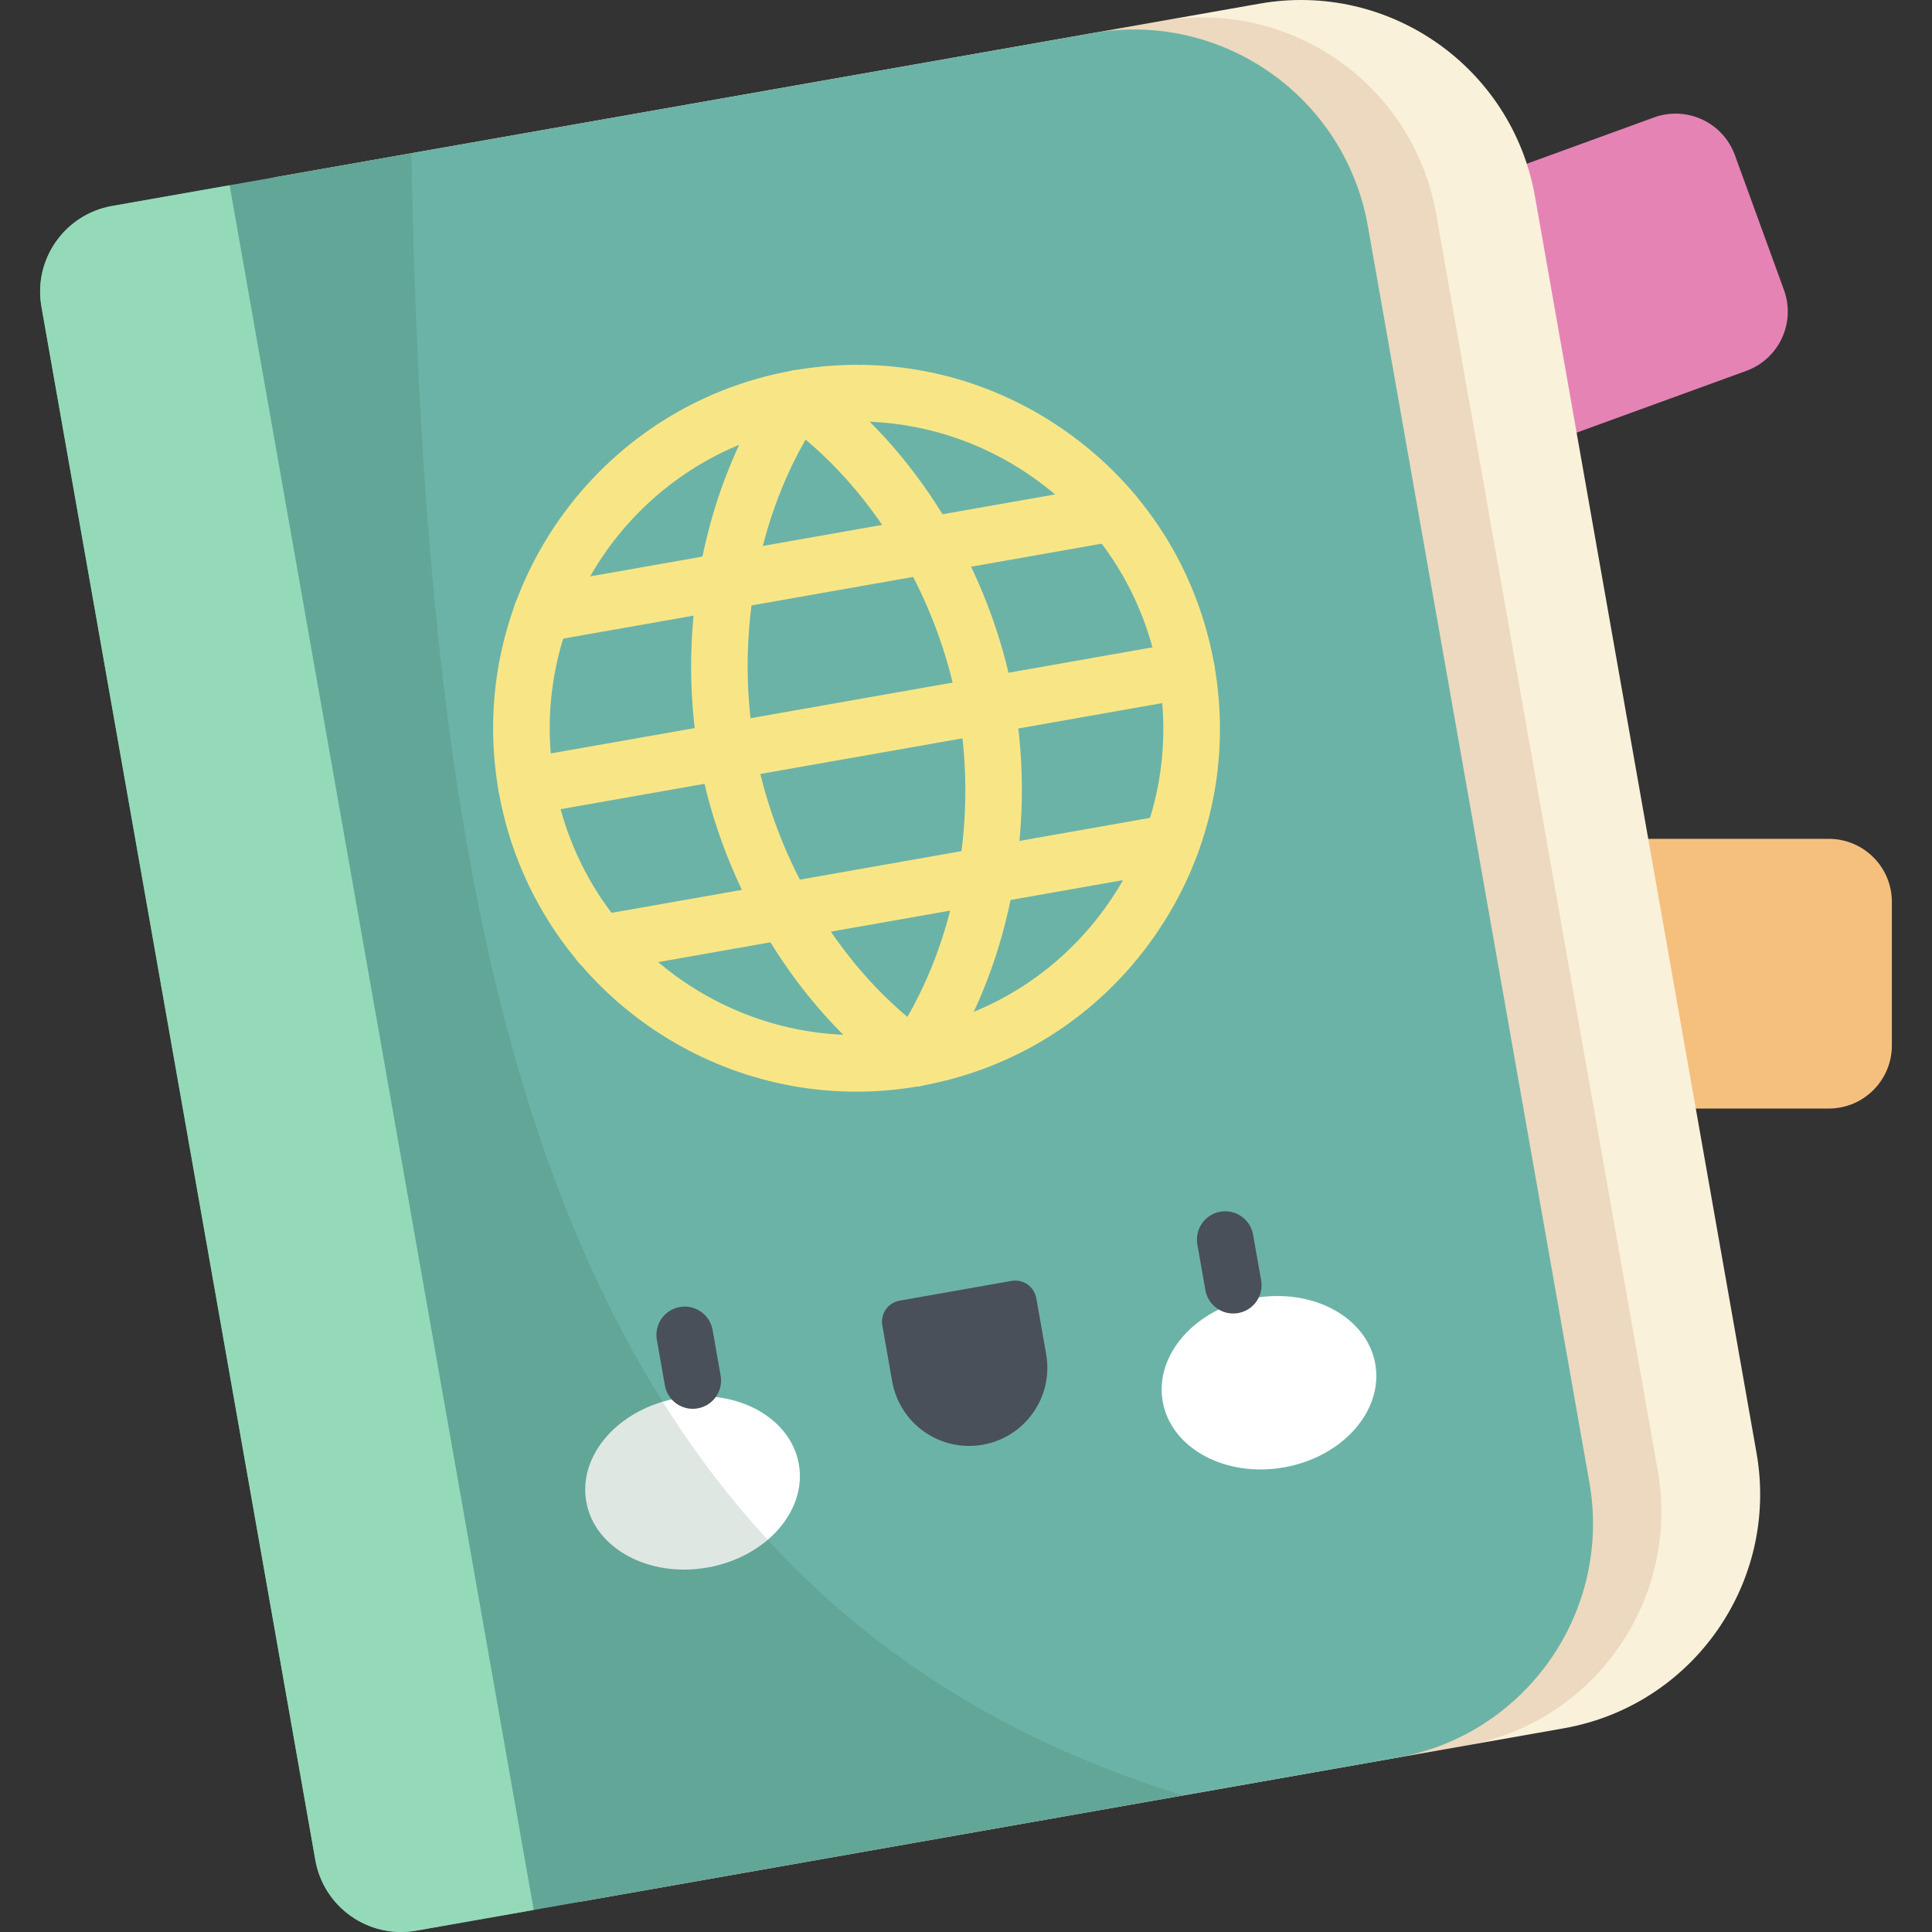 <?xml version="1.0" encoding="iso-8859-1"?>
<!-- Generator: Adobe Illustrator 19.0.0, SVG Export Plug-In . SVG Version: 6.00 Build 0)  -->
<svg version="1.1" id="Capa_1" xmlns="http://www.w3.org/2000/svg" xmlns:xlink="http://www.w3.org/1999/xlink" x="0px" y="0px"
	 viewBox="0 0 512 512" style="enable-background:new 0 0 512 512;" xml:space="preserve">
<rect x="0" y="0" width="512" height="512" fill="#333333" stroke="none"/>
<path style="fill:#E683B5;" d="M462.774,98.289l-79.96,29.103c-8.681,3.16-18.279-1.316-21.439-9.997l-13.004-35.728
	c-3.16-8.681,1.316-18.279,9.997-21.439l79.96-29.103c8.681-3.16,18.279,1.316,21.439,9.997l13.004,35.728
	C475.931,85.531,471.455,95.129,462.774,98.289z"/>
<path style="fill:#F5C07E;" d="M484.641,293.774H399.55c-9.238,0-16.727-7.489-16.727-16.727v-38.021
	c0-9.238,7.489-16.727,16.727-16.727h85.091c9.238,0,16.727,7.489,16.727,16.727v38.021
	C501.367,286.285,493.879,293.774,484.641,293.774z"/>
<path style="fill:#F9F1DA;" d="M414.384,458.025l-259.801,45.81c-12.546,2.212-24.51-6.165-26.722-18.711L55.281,73.5
	c-2.212-12.546,6.165-24.51,18.711-26.722l259.801-45.81c34.27-6.043,66.951,16.84,72.993,51.111l58.709,332.954
	C471.538,419.302,448.655,451.983,414.384,458.025z"/>
<path style="opacity:0.15;fill:#A95425;enable-background:new    ;" d="M388.188,462.645l-259.801,45.81
	c-12.546,2.212-24.51-6.165-26.722-18.711L29.085,78.119c-2.212-12.546,6.165-24.51,18.711-26.722l259.801-45.81
	c34.27-6.043,66.951,16.84,72.993,51.111l58.709,332.954C445.342,423.921,422.459,456.602,388.188,462.645z"/>
<path style="fill:#6CB3A7;" d="M370.091,465.836l-259.801,45.81c-12.546,2.212-24.51-6.165-26.722-18.711L10.987,81.31
	C8.775,68.764,17.152,56.8,29.698,54.588l259.801-45.81c34.27-6.043,66.951,16.84,72.993,51.111l58.709,332.954
	C427.244,427.113,404.361,459.793,370.091,465.836z"/>
<g>
	<path style="fill:#F8E686;" d="M226.935,289.303c-45.829,0.003-86.556-32.922-94.783-79.582
		c-9.221-52.29,25.819-102.332,78.108-111.552c25.333-4.465,50.884,1.199,71.954,15.952c21.069,14.753,35.132,36.828,39.598,62.158
		c4.467,25.33-1.198,50.883-15.951,71.953c-14.752,21.069-36.827,35.132-62.157,39.599
		C238.074,288.823,232.465,289.303,226.935,289.303z M227.155,111.685c-4.744,0-9.52,0.415-14.289,1.256
		c-44.145,7.784-73.726,50.03-65.942,94.175c6.945,39.389,41.332,67.183,80.019,67.185c4.671,0,9.401-0.405,14.156-1.244
		c21.385-3.77,40.022-15.643,52.476-33.43c12.455-17.787,17.237-39.36,13.467-60.745l0,0c-3.771-21.384-15.643-40.02-33.43-52.475
		C259.791,116.731,243.683,111.685,227.155,111.685z"/>
	<path style="fill:#F8E686;" d="M242.394,287.945c-1.494,0-3.002-0.445-4.316-1.372c-26.547-18.725-46.813-51.757-52.887-86.204
		c-6.074-34.447,1.672-72.417,20.214-99.094c2.363-3.4,7.038-4.241,10.439-1.878c3.401,2.364,4.242,7.038,1.878,10.439
		c-16.365,23.545-23.17,57.237-17.759,87.928c5.412,30.691,23.33,60.024,46.762,76.551c3.385,2.388,4.193,7.067,1.806,10.452
		C247.069,286.838,244.75,287.945,242.394,287.945z"/>
	<path style="fill:#F8E686;" d="M242.394,287.945c-1.477,0-2.969-0.435-4.273-1.342c-3.401-2.364-4.242-7.038-1.878-10.439
		c16.366-23.545,23.171-57.237,17.759-87.928c-5.412-30.691-23.329-60.023-46.762-76.551c-3.385-2.388-4.193-7.067-1.806-10.452
		c2.389-3.385,7.066-4.194,10.452-1.806c26.548,18.726,46.813,51.757,52.887,86.204c6.075,34.446-1.671,72.417-20.214,99.094
		C247.102,286.821,244.768,287.945,242.394,287.945z"/>
	<path style="fill:#F8E686;" d="M139.529,215.92c-3.571,0-6.735-2.56-7.377-6.199c-0.72-4.079,2.004-7.969,6.083-8.689
		l174.889-30.838c4.08-0.717,7.969,2.004,8.689,6.084c0.72,4.079-2.004,7.969-6.083,8.688l-174.889,30.838
		C140.4,215.883,139.962,215.92,139.529,215.92z"/>
	<path style="fill:#F8E686;" d="M143.519,170.135c-3.571,0-6.735-2.561-7.377-6.199c-0.72-4.079,2.004-7.969,6.083-8.688
		l151.488-26.711c4.076-0.719,7.97,2.005,8.688,6.084c0.72,4.079-2.004,7.969-6.083,8.689L144.83,170.021
		C144.391,170.097,143.952,170.135,143.519,170.135z"/>
	<path style="fill:#F8E686;" d="M158.938,257.58c-3.571,0-6.735-2.561-7.377-6.199c-0.72-4.079,2.004-7.969,6.083-8.689
		l151.488-26.711c4.076-0.72,7.97,2.005,8.688,6.084c0.72,4.079-2.004,7.969-6.083,8.688L160.25,257.464
		C159.81,257.542,159.371,257.58,158.938,257.58z"/>
</g>
<g>
	
		<ellipse transform="matrix(-0.174 -0.985 0.985 -0.174 -171.803 642.167)" style="fill:#FFFFFF;" cx="183.532" cy="393.167" rx="22.773" ry="28.597"/>
	
		<ellipse transform="matrix(0.174 0.985 -0.985 0.174 638.53 -28.473)" style="fill:#FFFFFF;" cx="336.231" cy="366.231" rx="22.773" ry="28.597"/>
</g>
<g>
	<path style="fill:#495059;" d="M183.581,373.349c-3.571,0-6.735-2.561-7.377-6.199l-2.131-12.088
		c-0.72-4.08,2.005-7.969,6.084-8.689c4.075-0.721,7.968,2.005,8.688,6.084l2.131,12.088c0.72,4.08-2.005,7.969-6.084,8.689
		C184.452,373.311,184.013,373.349,183.581,373.349z"/>
	<path style="fill:#495059;" d="M260.437,382.873L260.437,382.873c-11.269,1.987-22.015-5.538-24.002-16.806l-2.616-14.834
		c-0.542-3.076,1.512-6.01,4.588-6.552l29.669-5.231c3.076-0.542,6.01,1.512,6.552,4.588l2.616,14.834
		C279.23,370.14,271.706,380.886,260.437,382.873z"/>
	<path style="fill:#495059;" d="M326.817,348.093c-3.571,0-6.735-2.561-7.377-6.199l-2.131-12.088
		c-0.72-4.08,2.005-7.969,6.084-8.689c4.079-0.718,7.968,2.006,8.688,6.084l2.131,12.088c0.72,4.08-2.005,7.969-6.084,8.688
		C327.688,348.055,327.249,348.093,326.817,348.093z"/>
</g>
<path style="opacity:0.15;fill:#2C6245;enable-background:new    ;" d="M313.559,475.804
	C141.033,422.703,112.822,245.838,109.035,40.599L29.698,54.588C17.152,56.8,8.775,68.764,10.987,81.31l72.581,411.625
	c2.212,12.546,14.176,20.923,26.722,18.711L313.559,475.804z"/>
<path style="fill:#95DAB8;" d="M60.849,49.095l-31.151,5.493C17.152,56.8,8.775,68.764,10.987,81.31l72.581,411.625
	c2.212,12.546,14.176,20.923,26.722,18.711l31.151-5.493L60.849,49.095z"/>
<g>
</g>
<g>
</g>
<g>
</g>
<g>
</g>
<g>
</g>
<g>
</g>
<g>
</g>
<g>
</g>
<g>
</g>
<g>
</g>
<g>
</g>
<g>
</g>
<g>
</g>
<g>
</g>
<g>
</g>
</svg>
